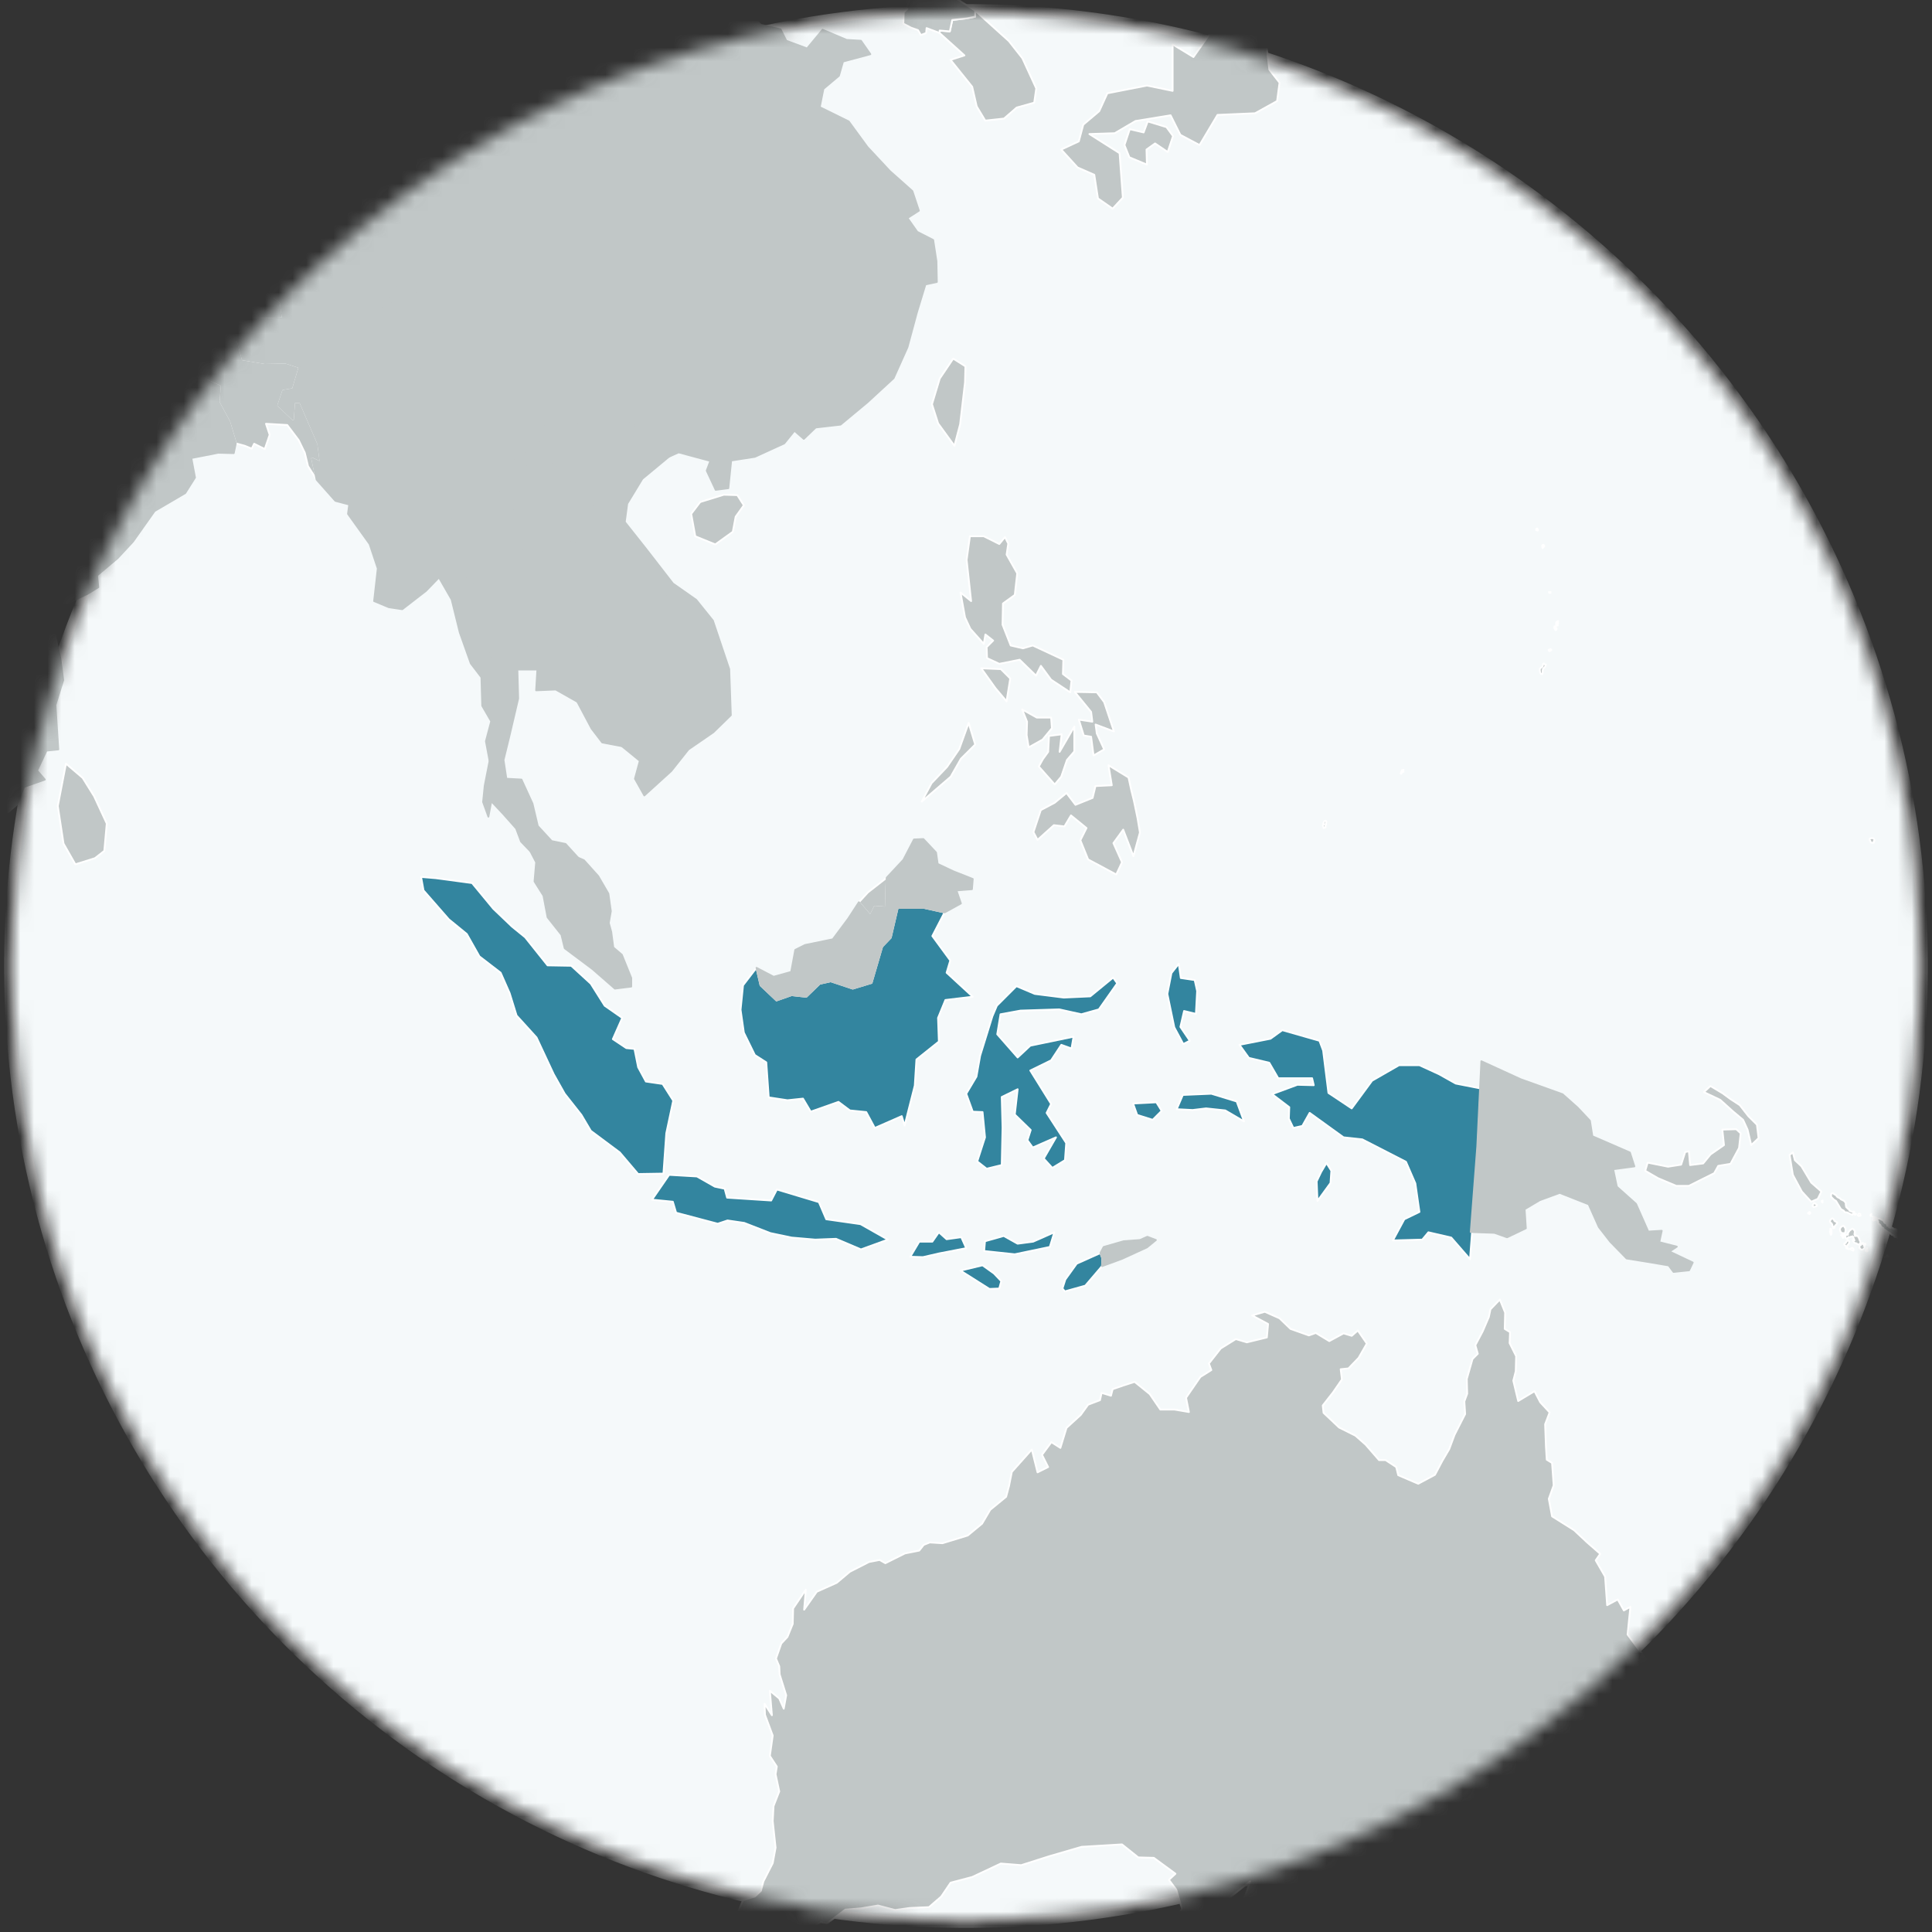 <?xml version="1.0" encoding="UTF-8"?>
<svg xmlns="http://www.w3.org/2000/svg" width="142" height="142" viewBox="0 0 142 142" fill="none">
  <rect x="0" y="0" width="142" height="142" fill="#333333" stroke="none"/>
  <mask id="mask0_6075_7092" style="mask-type:alpha" maskUnits="userSpaceOnUse" x="0" y="0" width="142" height="142">
    <circle cx="71" cy="71" r="70.067" fill="#D9D9D9" stroke="white" stroke-width="0.133"></circle>
  </mask>
  <g mask="url(#mask0_6075_7092)">
    <circle cx="71" cy="71" r="70.35" fill="white"></circle>
    <circle cx="71" cy="71" r="70.35" fill="#34849F" fill-opacity="0.05"></circle>
    <circle cx="71" cy="71" r="70.35" stroke="white" stroke-width="0.7"></circle>
    <path d="M111.226 101.476L111.585 102.973L112.785 102.254L113.205 103.063L113.895 103.812L113.565 104.681L113.625 106.328L113.685 107.286L114.075 107.526L114.194 109.173L113.835 110.162L114.075 111.45L115.694 112.468L116.654 113.367L117.613 114.205L117.283 114.684L117.973 115.882L118.123 117.979L118.903 117.56L119.353 118.368L119.833 118.099L119.623 120.136L120.492 121.304L121.062 122.023L121.902 123.58V125.138L121.602 126.246L121.062 127.414L121.272 129.061L120.522 130.768L119.893 131.667L118.753 133.374L118.303 134.482L117.373 135.86L115.874 137.597L114.224 138.556L112.905 140.024L111.915 140.982L110.596 142.629L109.486 143.588L108.317 145.025L107.387 146.343L107.147 146.972L105.857 147.631L104.028 147.691L102.139 148.5L100.999 149.219L99.56 150.057L98.75 149.189L97.97 148.859L98.75 147.871L97.7 148.23L95.541 149.608L94.461 149.099L93.742 148.799L92.902 148.65L91.672 148.11L91.282 146.912L91.732 145.475L91.852 144.486L91.432 143.708L90.023 143.498L90.983 142.539L91.252 141.132L89.843 142.45L88.254 142.809L89.603 141.761L90.353 140.652L91.402 139.694L91.882 138.286L89.843 139.904L88.553 140.563L87.264 142.09L86.364 141.311L86.874 140.293L86.454 138.885L85.914 138.167L86.394 137.717L84.805 136.549L83.665 136.519L82.466 135.561L79.496 135.74L77.127 136.429L75.058 137.088L73.559 136.968L71.459 137.957L69.87 138.376L69.18 139.395L68.28 140.173L66.871 140.233L65.791 140.383L64.532 140.053L63.272 140.263L62.133 140.353L60.783 141.371L60.333 141.281L59.313 141.821L58.294 142.42L57.154 142.36H56.105L54.875 141.132L54.155 140.772L54.605 139.664L55.475 139.395L55.925 138.975L56.105 138.286L56.794 136.938L57.004 135.8L56.794 133.853L56.854 132.745L57.274 131.667L57.004 130.409L57.094 129.84L56.584 129.061L56.794 127.564L56.225 126.036L56.195 125.227L56.734 126.066L56.584 124.269L57.274 124.838L57.604 125.587L57.784 124.598L57.304 123.071L57.274 122.472L57.034 121.903L57.424 120.795L57.874 120.315L58.264 119.357L58.294 118.219L59.224 116.841L59.104 118.309L60.033 116.991L61.503 116.332L62.462 115.523L63.872 114.804L64.652 114.654L65.072 114.894L66.511 114.175L67.561 113.966L67.891 113.546L68.34 113.367L69.27 113.426L71.129 112.857L72.179 111.989L72.779 110.97L73.948 110.012L74.158 109.233L74.368 108.185L75.838 106.538L76.258 108.215L77.037 107.826L76.588 106.927L77.277 105.998L77.937 106.418L78.387 104.95L79.436 103.992L79.976 103.243L80.846 102.913L80.966 102.374L81.656 102.584L81.776 102.105L82.555 101.835L83.395 101.566L84.505 102.464L85.284 103.602H86.334L87.384 103.782L87.174 102.734L88.224 101.206L89.033 100.697L88.853 100.218L89.723 99.11L90.833 98.421L91.642 98.66L93.112 98.301L93.202 97.312L92.032 96.683L92.962 96.414L94.041 96.893L94.851 97.672L96.201 98.151L96.71 97.971L97.7 98.57L98.75 98.001L99.35 98.181L99.799 97.792L100.459 98.75L99.859 99.799L99.11 100.577L98.54 100.637L98.63 101.386L97.97 102.344L97.22 103.303L97.28 103.842L98.42 104.92L99.62 105.519L100.369 106.178L101.359 107.316H101.839L102.619 107.826L102.768 108.425L104.238 109.054L105.468 108.395L106.007 107.376L106.517 106.508L106.907 105.459L107.687 103.932L107.627 103.003L107.837 102.434L107.807 101.356L108.227 99.888L108.616 99.499L108.436 98.87L108.976 97.852L109.426 96.803L109.546 96.234L110.236 95.515L110.626 96.474L110.596 97.672L110.986 97.912L110.956 98.72L111.435 99.679L111.405 100.787L111.226 101.476Z" fill="#C1C7C7" stroke="white" stroke-width="0.133" stroke-linecap="round" stroke-linejoin="round"></path>
    <path d="M23.39 32.616L23.57 33.994L22.94 33.694L23.27 35.252L22.64 34.263L22.4 33.275L21.95 32.346L21.111 31.238L19.551 31.148L19.821 31.957L19.461 33.005L18.681 32.616L18.502 32.975L17.992 32.766L17.332 32.586L16.852 30.999L16.072 29.561L16.162 28.393L15.053 27.884L15.323 27.195L16.222 26.476L14.843 25.457L15.203 24.14L16.672 24.978L17.482 25.068L17.842 26.416L19.461 26.686L20.991 26.656L22.01 26.985L21.53 28.602L20.811 28.722L20.451 29.8L21.53 30.819L21.62 29.561H22.07L23.39 32.616Z" fill="#C1C7C7" stroke="white" stroke-width="0.133" stroke-linecap="round" stroke-linejoin="round"></path>
    <path d="M63.13 66.311L63.79 65.592L65.169 64.514L65.139 65.472L65.109 66.7L64.299 66.64L63.97 67.299L63.13 66.311Z" fill="#C1C7C7" stroke="white" stroke-width="0.133" stroke-linecap="round" stroke-linejoin="round"></path>
    <path d="M19.855 21.595L20.635 22.224L20.785 23.392L19.436 23.452L18.026 23.332L17.066 23.631L15.417 22.883L15.297 22.523L16.077 21.085L16.856 20.606L18.146 21.026L19.016 21.085L19.855 21.595Z" fill="#C1C7C7" stroke="white" stroke-width="0.133" stroke-linecap="round" stroke-linejoin="round"></path>
    <path d="M53.861 39.086L52.571 40.015L51.102 39.416L50.802 37.768L51.462 36.9L53.201 36.361L54.191 36.391L54.67 37.139L54.071 37.978L53.861 39.086Z" fill="#C1C7C7" stroke="white" stroke-width="0.133" stroke-linecap="round" stroke-linejoin="round"></path>
    <path d="M60.88 -19.739L63.579 -18.391L65.378 -16.654H67.657L68.437 -17.373L70.506 -17.942L70.896 -16.234L70.806 -15.546L71.646 -13.509L71.826 -11.652L69.757 -11.981L68.887 -11.322L70.296 -9.705L71.466 -7.459L70.716 -7.429L71.286 -6.44L69.637 -7.578V-6.5L67.717 -5.691L68.557 -4.673L67.177 -4.763L66.098 -5.362L65.768 -3.984L64.598 -2.966L63.969 -1.738L62.079 -1.199L61.359 -0.3L59.92 0.239L60.31 -0.66L59.62 -1.408L60.22 -2.696L58.87 -3.685L57.851 -3.026L56.771 -1.678L56.381 -0.45L54.882 -0.36L54.492 0.539L55.931 1.826L57.371 2.156L57.791 2.995L59.32 3.564L60.46 2.186L62.229 2.935L63.279 2.995L63.969 3.983L61.959 4.522L61.659 5.57L60.52 6.529L60.25 7.877L62.379 8.925L63.759 10.812L65.408 12.579L67.058 14.047L67.537 15.484L66.698 16.023L67.417 17.042L68.587 17.641L68.827 19.198L68.857 20.726L68.017 20.906L67.387 22.972L66.698 25.518L65.678 27.794L63.759 29.562L61.779 31.209L59.95 31.419L59.08 32.257L58.391 31.658L57.641 32.587L55.481 33.575L53.742 33.845L53.532 35.881L52.602 36.001L51.943 34.593L52.213 33.875L49.873 33.246L49.154 33.575L47.384 33.066L46.455 32.287L46.545 31.179L44.955 30.82L44.026 30.101L42.796 31.119L41.206 31.359L39.887 31.329L39.077 31.808L38.267 32.078L38.867 34.294L37.968 34.234L37.728 33.785L37.578 32.976L36.438 33.545L35.658 33.186L34.309 32.467L34.549 30.88L33.439 30.49L32.719 28.723L31.04 29.052L30.83 26.776L32.09 25.159L31.82 23.571L31.43 22.104L30.62 21.654L29.81 20.516L28.881 20.666L27.051 20.366L27.411 19.558L26.332 18.36L25.372 19.168L23.902 18.719L22.283 19.917L21.113 21.355L19.854 21.595L19.014 21.085L18.145 21.025L16.855 20.606L16.075 21.085L15.296 22.523L14.846 20.995L13.916 21.415L11.967 21.205L10.017 20.786L8.518 19.917L7.168 19.558L6.419 18.629L5.429 18.36L3.51 17.102L2.07 16.503L1.5 16.952L-1.079 15.604L-2.938 14.406L-3.898 12.28L-2.668 12.549L-2.848 11.561L-3.748 10.572L-3.988 9.015L-6.297 6.739L-9.146 5.99L-10.016 4.492L-11.425 3.594L-11.875 3.054L-12.415 1.976L-12.565 1.227L-13.675 0.778L-14.124 0.988L-15.054 -0.809L-14.724 -1.229L-15.084 -1.678L-13.854 -2.576L-12.895 -2.966L-11.155 -2.696L-10.975 -3.924L-9.056 -4.134L-8.756 -4.913L-6.687 -5.931L-6.627 -6.35L-7.137 -7.459L-6.267 -7.938L-8.906 -11.232L-6.177 -11.981L-5.577 -12.401L-5.877 -15.785L-2.638 -15.156L-2.158 -16.025L-2.908 -17.882L-1.769 -18.061L-1.199 -19.319L-0.689 -19.469L0.301 -18.151L2.01 -17.163L4.469 -16.474L6.209 -14.947L6.628 -12.76L7.528 -11.921L9.477 -11.592L11.637 -11.352L14.036 -10.154L15.056 -9.945L16.555 -8.207L17.965 -7.069L19.644 -7.129L23.033 -6.68L24.952 -6.949L26.632 -6.68L29.451 -5.512H31.31L32.3 -4.943L33.619 -5.961L35.778 -6.62L38.058 -6.68L39.527 -7.339L40.127 -8.357L40.847 -9.016L40.277 -9.645L39.407 -10.364L39.557 -11.592L40.517 -11.412L42.286 -11.023L43.246 -12.041L45.165 -12.76L45.555 -14.018L46.305 -14.557L48.344 -14.797L49.663 -14.587L49.424 -15.246L47.264 -16.564L45.705 -17.163L44.955 -16.474L43.306 -16.773L42.616 -16.534L41.776 -17.283L41.686 -19.17L41.506 -20.577L43.726 -19.858L45.045 -21.027L44.475 -21.865L44.415 -23.812L44.805 -24.411L44.056 -25.43L42.946 -25.849L43.456 -26.777L44.985 -27.107L46.845 -27.167L49.424 -26.598L51.223 -25.939L53.532 -24.082L54.672 -23.273L56.021 -22.135L57.881 -20.338L60.88 -19.739Z" fill="#C1C7C7" stroke="#C1C7C7" stroke-width="0.133" stroke-linecap="round" stroke-linejoin="round"></path>
    <path d="M73.443 94.706L72.723 94.736L70.594 93.388L72.213 92.998L73.053 93.597L73.593 94.166L73.443 94.706Z" fill="#33859F" stroke="white" stroke-width="0.133" stroke-linecap="round" stroke-linejoin="round"></path>
    <path d="M80.877 92.099L81.027 92.489L80.997 93.058L79.767 94.496L78.268 94.915L78.088 94.705L78.298 94.046L79.138 92.878L80.877 92.099Z" fill="#33859F" stroke="white" stroke-width="0.133" stroke-linecap="round" stroke-linejoin="round"></path>
    <path d="M69.004 90.572L69.574 91.081L70.654 90.931L71.014 91.74L69.004 92.129L67.835 92.399L66.905 92.369L67.565 91.26H68.525L69.004 90.572Z" fill="#33859F" stroke="white" stroke-width="0.133" stroke-linecap="round" stroke-linejoin="round"></path>
    <path d="M77.492 90.572L77.162 91.65L74.583 92.189L72.334 91.949L72.394 91.231L73.773 90.841L74.793 91.41L75.933 91.26L77.492 90.572Z" fill="#33859F" stroke="white" stroke-width="0.133" stroke-linecap="round" stroke-linejoin="round"></path>
    <path d="M53.441 88.026L56.68 88.236L57.1 87.427L60.189 88.355L60.728 89.613L63.248 89.973L65.257 91.111L63.278 91.83L61.448 91.051L59.919 91.111L58.179 90.961L56.62 90.632L54.7 89.883L53.471 89.703L52.751 89.943L49.692 89.134L49.452 88.325L47.923 88.176L49.182 86.349L51.222 86.468L52.541 87.217L53.261 87.367L53.441 88.026Z" fill="#33859F" stroke="white" stroke-width="0.133" stroke-linecap="round" stroke-linejoin="round"></path>
    <path d="M97.792 86.948L96.833 88.266L96.773 86.828L97.103 86.139L97.492 85.481L97.852 86.05L97.792 86.948Z" fill="#33859F" stroke="white" stroke-width="0.133" stroke-linecap="round" stroke-linejoin="round"></path>
    <path d="M85.38 81.646L84.721 82.305L83.581 81.946L83.281 81.107L84.991 81.017L85.38 81.646Z" fill="#33859F" stroke="white" stroke-width="0.133" stroke-linecap="round" stroke-linejoin="round"></path>
    <path d="M90.895 80.957L91.435 82.424L90.055 81.615L88.646 81.466L87.656 81.585L86.486 81.526L86.936 80.477L89.035 80.388L90.895 80.957Z" fill="#33859F" stroke="white" stroke-width="0.133" stroke-linecap="round" stroke-linejoin="round"></path>
    <path d="M108.824 79.999L108.525 86.259L108.045 92.549L106.665 90.961L104.986 90.572L104.536 91.111L102.377 91.171L103.216 89.614L104.326 89.075L104.026 86.978L103.336 85.39L100.127 83.743L98.748 83.593L96.259 81.796L95.719 82.755L95.059 82.904L94.729 82.216L94.759 81.377L93.5 80.418L95.359 79.73L96.559 79.76L96.439 79.25H93.95L93.29 78.112L91.79 77.753L91.101 76.794L93.38 76.345L94.249 75.716L96.978 76.495L97.249 77.214L97.638 80.329L99.348 81.467L100.847 79.43L102.827 78.292H104.326L105.766 78.951L106.995 79.64L108.824 79.999Z" fill="#33859F" stroke="white" stroke-width="0.133" stroke-linecap="round" stroke-linejoin="round"></path>
    <path d="M82.114 72.272L80.764 74.189L79.475 74.548L77.855 74.189L75.006 74.279L73.537 74.548L73.297 76.016L74.796 77.723L75.726 76.855L78.905 76.196L78.755 77.064L78.005 76.795L77.255 77.933L75.726 78.682L77.255 81.138L76.925 81.797L78.365 84.013L78.275 85.271L77.345 85.84L76.716 85.151L77.615 83.594L75.906 84.343L75.516 83.803L75.756 83.055L74.586 81.916L74.796 80.059L73.627 80.629L73.687 82.875L73.627 85.63L72.517 85.9L71.827 85.361L72.397 83.594L72.217 81.737L71.497 81.707L71.018 80.389L71.767 79.131L72.037 77.603L72.937 74.698L73.267 73.919L74.706 72.482L76.056 73.051L78.185 73.32L80.134 73.231L81.814 71.853L82.114 72.272Z" fill="#33859F" stroke="white" stroke-width="0.133" stroke-linecap="round" stroke-linejoin="round"></path>
    <path d="M87.988 72.84L87.898 74.518L87.028 74.308L86.758 75.476L87.448 76.494L86.968 76.734L86.309 75.506L85.799 73.05L86.099 71.522L86.639 70.834L86.788 71.882L87.808 72.032L87.988 72.84Z" fill="#33859F" stroke="white" stroke-width="0.133" stroke-linecap="round" stroke-linejoin="round"></path>
    <path d="M55.6 71.133L55.9 72.421L57.07 73.529L58.179 73.14L59.259 73.259L60.249 72.301L61.058 72.121L62.678 72.66L64.057 72.241L64.837 69.575L65.467 68.916L65.977 66.73H67.926L69.425 67.059L68.526 68.797L69.845 70.594L69.575 71.492L71.495 73.259L69.486 73.499L68.946 74.817L69.006 76.554L67.356 77.872L67.236 79.789L66.487 82.724L66.277 82.035L64.297 82.904L63.667 81.736L62.468 81.616L61.628 80.987L59.589 81.706L59.019 80.747L57.88 80.867L56.5 80.657L56.32 78.082L55.48 77.543L54.671 75.895L54.431 74.218L54.611 72.421L55.6 71.133Z" fill="#33859F" stroke="white" stroke-width="0.133" stroke-linecap="round" stroke-linejoin="round"></path>
    <path d="M48.762 86.259L46.903 86.289L45.553 84.701L43.424 83.114L42.734 81.946L41.505 80.388L40.695 78.95L39.435 76.255L37.966 74.637L37.456 72.99L36.796 71.493L35.237 70.294L34.307 68.647L32.987 67.569L31.128 65.442L30.948 64.454L32.028 64.544L34.697 64.903L36.256 66.79L37.636 68.108L38.596 68.887L40.245 70.953L41.984 70.983L43.424 72.301L44.444 73.919L45.733 74.817L45.043 76.375L46.033 77.034L46.633 77.093L46.903 78.441L47.472 79.49L48.702 79.669L49.482 80.897L48.972 83.293L48.762 86.259Z" fill="#33859F" stroke="white" stroke-width="0.133" stroke-linecap="round" stroke-linejoin="round"></path>
    <path d="M1.497 16.952L0.657 17.85L0.387 19.647L2.127 20.366L3.866 21.295L6.205 22.373L8.514 22.643L9.654 23.601L10.944 23.781L13.013 24.23L14.392 24.2L14.422 23.451L13.972 22.223L13.912 21.415L14.842 20.995L15.292 22.523L15.412 22.882L17.061 23.631L18.021 23.331L19.431 23.451L20.78 23.391L20.63 22.223L19.85 21.594L21.11 21.355L22.28 19.917L23.899 18.719L25.369 19.168L26.328 18.36L27.408 19.558L27.048 20.366L28.877 20.666L29.177 21.385L28.667 21.744L29.087 22.912L27.828 22.583L25.968 23.901L26.238 25.009L25.638 26.626L25.728 27.555L25.249 29.142L23.869 28.693L24.139 30.7L23.839 31.358L24.139 32.167L23.389 32.617L22.07 29.561H21.62L21.53 30.819L20.45 29.801L20.81 28.723L21.53 28.603L22.01 26.986L20.99 26.656L19.461 26.686L17.841 26.416L17.481 25.069L16.672 24.979L15.202 24.14L14.842 25.458L16.222 26.476L15.322 27.195L15.052 27.884L16.162 28.393L16.072 29.561L16.852 30.999L17.331 32.587L17.181 33.305L16.042 33.275L14.062 33.665L14.332 35.102L13.613 36.241L11.363 37.559L9.774 39.805L8.634 41.033L7.135 42.291L7.225 43.16L6.445 43.639L5.006 44.328L4.226 44.417L3.866 45.885L4.436 48.401L4.646 49.988L4.076 51.816L4.286 55.08L3.416 55.17L2.726 56.638L3.296 57.297L1.767 57.836L1.257 59.124L0.597 59.693L-1.082 57.896L-2.012 55.2L-2.762 53.253L-3.422 52.355L-4.441 50.498L-5.041 48.102L-5.461 46.903L-7.23 44.268L-8.28 40.524L-9.06 38.068L-9.299 35.731L-9.809 33.934L-12.118 35.102L-13.318 34.863L-15.747 32.527L-15.027 31.838L-15.597 31.089L-17.727 29.442L-16.767 28.154H-13.138L-13.678 26.506L-14.728 25.548L-15.148 24.05L-16.347 23.212L-14.877 21.175L-12.928 21.325L-11.579 19.318L-10.919 17.371L-9.749 15.424L-10.049 14.046L-8.91 12.938L-10.439 12.01L-11.309 10.692L-12.298 9.015L-11.699 8.176L-9.15 8.655L-7.44 8.356L-6.301 6.738L-3.991 9.015L-3.751 10.572L-2.852 11.56L-2.672 12.549L-3.901 12.279L-2.942 14.406L-1.082 15.604L1.497 16.952Z" fill="#C1C7C7" stroke="#C1C7C7" stroke-width="0.133" stroke-linecap="round" stroke-linejoin="round"></path>
    <path d="M85.736 9.344L86.216 10.003L85.826 11.171L84.897 10.542L84.267 10.992L84.297 12.1L83.007 11.56L82.647 10.662L83.037 9.494L84.057 9.733L84.357 8.925L85.736 9.344Z" fill="#C1C7C7" stroke="white" stroke-width="0.133" stroke-linecap="round" stroke-linejoin="round"></path>
    <path d="M93.115 3.592L93.295 5.12L94.044 6.078L93.865 7.426L92.245 8.325L89.486 8.445L88.166 10.661L86.757 9.912L86.037 8.475L83.458 8.894L81.929 9.792L80.069 9.852L82.288 11.26L82.528 14.525L81.779 15.334L80.699 14.585L80.429 12.848L79.2 12.308L78 10.991L79.29 10.392L79.619 9.163L80.789 8.175L81.389 6.857L84.298 6.288L86.187 6.678V3.263L87.717 4.192L89.066 2.275L89.576 1.526L89.276 -0.81L87.747 -2.967L87.687 -4.165L89.126 -4.524L91.585 -1.859L92.425 -0.331L92.035 1.616L93.115 3.592Z" fill="#C1C7C7" stroke="white" stroke-width="0.133" stroke-linecap="round" stroke-linejoin="round"></path>
    <path d="M50.142 47.681L50.682 48.969L50.712 51.275L48.013 52.773L48.852 53.911L47.083 54.061L45.703 54.84L44.264 54.57L43.484 53.552L42.434 51.575L41.805 49.239L42.734 47.651L44.864 47.292L46.453 47.561L47.953 48.31L48.552 46.992L50.142 47.681Z" fill="#C1C7C7" stroke="#C1C7C7" stroke-width="0.133" stroke-linecap="round" stroke-linejoin="round"></path>
    <path d="M69.056 2.425V2.245L69.805 2.305L69.985 1.466L71.065 1.346L71.665 1.227V0.777L74.154 3.024L75.144 4.282L76.163 6.498L76.013 7.546L74.724 7.906L73.794 8.715L72.415 8.864L71.785 7.816L71.455 6.378L69.865 4.401L70.885 4.072L69.056 2.425Z" fill="#C1C7C7" stroke="white" stroke-width="0.133" stroke-linecap="round" stroke-linejoin="round"></path>
    <path d="M50.136 47.682L48.547 46.993L47.947 48.311L46.447 47.562L46.897 46.694L46.777 45.076L45.188 43.399L44.798 41.482L43.298 39.925L42.009 39.805L41.769 40.464L40.809 40.523L40.24 40.194L38.65 41.332L38.35 39.595L38.47 37.588L37.331 37.498L37.061 36.33L36.251 35.731L36.491 35.042L37.721 33.784L37.96 34.234L38.86 34.294L38.26 32.077L39.07 31.808L40.27 33.335L41.319 35.072H43.358L44.258 36.75L43.269 37.259L42.909 37.948L45.098 39.116L46.807 41.392L48.127 43.069L49.596 44.417L50.196 45.765L50.136 47.682Z" fill="#C1C7C7" stroke="#C1C7C7" stroke-width="0.133" stroke-linecap="round" stroke-linejoin="round"></path>
    <path d="M6.977 63.077L5.538 63.526L4.668 61.999L4.248 59.243L4.848 56.128L6.077 57.176L6.917 58.524L7.847 60.531L7.667 62.538L6.977 63.077Z" fill="#C1C7C7" stroke="white" stroke-width="0.133" stroke-linecap="round" stroke-linejoin="round"></path>
    <path d="M37.723 33.785L36.494 35.043L36.254 35.732L35.354 36.181L34.514 37.02L33.345 37.11L32.895 39.176L32.235 39.536L33.285 41.213L34.514 42.621L35.384 43.909L34.964 45.556L34.425 45.916L34.964 46.874L36.254 48.402L36.554 49.48L36.614 50.378L37.423 52.145L36.644 53.943L35.984 55.919L35.714 54.482L36.104 53.014L35.444 51.876L35.384 49.779L34.604 48.761L33.795 46.485L33.195 44.059L32.265 42.441L31.306 43.43L29.566 44.777L28.576 44.628L27.497 44.178L27.767 41.782L27.167 39.985L25.578 37.769L25.668 37.08L24.648 36.81L23.268 35.253L22.939 33.695L23.568 33.995L23.388 32.617L24.138 32.168L23.838 31.359L24.138 30.7L23.868 28.693L25.248 29.143L25.727 27.555L25.637 26.627L26.237 25.009L25.967 23.901L27.827 22.583L29.086 22.913L28.666 21.745L29.176 21.385L28.876 20.666L29.806 20.517L30.616 21.655L31.426 22.104L31.815 23.572L32.085 25.159L30.826 26.776L31.036 29.053L32.715 28.723L33.435 30.491L34.544 30.88L34.304 32.467L35.654 33.186L36.434 33.546L37.573 32.977L37.723 33.785Z" fill="#C1C7C7" stroke="#C1C7C7" stroke-width="0.133" stroke-linecap="round" stroke-linejoin="round"></path>
    <path d="M42.496 63.046L42.916 63.226L43.966 64.394L44.715 65.682L44.895 66.97L44.745 67.838L44.925 68.497L45.075 69.636L45.705 70.175L46.395 71.882V72.511L45.195 72.661L43.546 71.223L41.506 69.695L41.267 68.707L40.247 67.419L39.947 65.832L39.287 64.783L39.407 63.376L38.987 62.567L39.257 62.237L40.697 63.076L40.877 64.065L41.986 63.825L42.496 63.046Z" fill="#C1C7C7" stroke="#C1C7C7" stroke-width="0.133" stroke-linecap="round" stroke-linejoin="round"></path>
    <path d="M69.427 67.061L67.927 66.731H65.978L65.468 68.918L64.838 69.577L64.059 72.243L62.679 72.662L61.06 72.123L60.25 72.302L59.26 73.261L58.181 73.141L57.071 73.531L55.901 72.422L55.602 71.134L56.861 71.793L58.151 71.434L58.451 69.817L59.17 69.457L61.21 69.038L62.349 67.51L63.129 66.312L63.969 67.301L64.299 66.642L65.108 66.702L65.138 65.474L65.168 64.515L66.398 63.197L67.177 61.7L67.867 61.67L68.797 62.658L68.917 63.497L70.056 64.036L71.496 64.605L71.436 65.354L70.296 65.444L70.626 66.402L69.427 67.061Z" fill="#C1C7C7" stroke="#C1C7C7" stroke-width="0.133" stroke-linecap="round" stroke-linejoin="round"></path>
    <path d="M13.908 21.414L13.968 22.223L14.418 23.451L14.388 24.199L13.008 24.229L10.939 23.78L9.65 23.6L8.51 22.642L6.201 22.372L3.862 21.294L2.122 20.366L0.383 19.647L0.653 17.849L1.492 16.951L2.062 16.502L3.502 17.101L5.421 18.359L6.411 18.628L7.16 19.557L8.51 19.916L10.009 20.785L11.959 21.204L13.908 21.414Z" fill="#C1C7C7" stroke="white" stroke-width="0.133" stroke-linecap="round" stroke-linejoin="round"></path>
    <path d="M83.335 58.824L83.604 60.112L83.784 61.19L83.305 62.927L82.555 60.98L81.835 61.969L82.465 63.376L82.045 64.275L79.976 63.167L79.406 61.759L79.856 60.86L78.716 59.932L78.236 60.74L77.457 60.651L76.257 61.729L75.957 61.16L76.497 59.542L77.516 59.003L78.386 58.285L79.046 59.153L80.305 58.644L80.515 57.775L81.715 57.715L81.475 56.248L82.945 57.146L83.154 58.105L83.335 58.824Z" fill="#C1C7C7" stroke="white" stroke-width="0.133" stroke-linecap="round" stroke-linejoin="round"></path>
    <path d="M78.96 55.229L78.42 55.858L78 57.086L77.52 57.656L76.351 56.338L76.65 55.798L77.04 55.259L77.1 54.091L78.03 53.971L77.88 55.259L78.96 53.402V55.229Z" fill="#C1C7C7" stroke="white" stroke-width="0.133" stroke-linecap="round" stroke-linejoin="round"></path>
    <path d="M69.875 57.087L67.746 58.914L68.466 57.566L69.605 56.368L70.505 55.05L71.195 53.133L71.675 54.721L70.625 55.769L69.875 57.087Z" fill="#C1C7C7" stroke="white" stroke-width="0.133" stroke-linecap="round" stroke-linejoin="round"></path>
    <path d="M75.127 52.144L76.207 52.743H77.256L77.316 53.522L76.626 54.361L75.607 54.929L75.457 54.031L75.487 53.043L75.127 52.144Z" fill="#C1C7C7" stroke="white" stroke-width="0.133" stroke-linecap="round" stroke-linejoin="round"></path>
    <path d="M81.154 51.604L81.874 53.761L80.525 53.252L80.615 53.91L81.154 55.079L80.375 55.528L80.195 54.15L79.655 54.06L79.295 52.892L80.285 53.042L80.195 52.323L78.995 50.855L80.615 50.885L81.154 51.604Z" fill="#C1C7C7" stroke="white" stroke-width="0.133" stroke-linecap="round" stroke-linejoin="round"></path>
    <path d="M74.251 49.868L73.981 51.545L73.172 50.587L72.122 49.119L73.562 49.179L74.251 49.868Z" fill="#C1C7C7" stroke="white" stroke-width="0.133" stroke-linecap="round" stroke-linejoin="round"></path>
    <path d="M72.306 39.415L73.446 39.984L73.866 39.475L74.105 39.954L73.986 40.763L74.765 42.141L74.585 43.728L73.716 44.357L73.686 45.915L74.285 47.442L75.185 47.652L75.905 47.442L78.154 48.491L78.124 49.539L78.754 50.018L78.664 50.887L77.254 49.958L76.505 48.94L76.145 49.659L74.945 48.491L73.446 48.79L72.546 48.371L72.516 47.562L72.996 47.083L72.426 46.634L72.306 47.322L71.316 46.214L70.927 45.376L70.597 43.549L71.376 44.178L71.046 41.153L71.287 39.415H72.306Z" fill="#C1C7C7" stroke="white" stroke-width="0.133" stroke-linecap="round" stroke-linejoin="round"></path>
    <path d="M133.602 88.117L133.123 88.327L132.433 87.578L131.773 86.35L131.533 84.883L131.773 84.703L131.923 85.272L132.403 85.721L133.123 86.919L133.872 87.578L133.602 88.117Z" fill="#C1C7C7" stroke="white" stroke-width="0.133" stroke-linecap="round" stroke-linejoin="round"></path>
    <path d="M127.19 85.541L126.29 85.691L125.99 86.23L125.03 86.709L124.131 87.159H123.201L121.852 86.59L120.922 86.05L121.102 85.451L122.601 85.751L123.561 85.601L123.861 84.673L124.131 84.613L124.221 85.631L125.18 85.511L125.72 84.852L126.71 84.163L126.59 83.025L127.61 82.995L127.939 83.295L127.819 84.373L127.19 85.541Z" fill="#C1C7C7" stroke="white" stroke-width="0.133" stroke-linecap="round" stroke-linejoin="round"></path>
    <path d="M108.1 90.55L108.579 84.26L108.879 78L111.758 79.318L114.847 80.426L115.957 81.415L116.857 82.373L117.036 83.511L119.796 84.709L120.125 85.728L118.566 85.937L118.836 87.225L120.245 88.483L121.145 90.52L122.135 90.46L121.955 91.299L123.244 91.628L122.705 91.987L124.414 92.796L124.144 93.365L123.004 93.485L122.645 93.006L121.235 92.766L119.556 92.497L118.356 91.269L117.516 90.19L116.767 88.513L114.637 87.674L113.168 88.213L112.058 88.872L112.148 90.28L110.769 90.939L109.839 90.61L108.1 90.55Z" fill="#C1C7C7" stroke="#C1C7C7" stroke-width="0.133" stroke-linecap="round" stroke-linejoin="round"></path>
    <path d="M129.253 83.653L128.713 84.163L128.443 83.024L128.113 82.306L127.364 81.677L126.434 80.838L125.234 80.269L125.714 79.82L126.614 80.359L127.184 80.778L127.873 81.227L128.503 82.036L129.133 82.665L129.253 83.653Z" fill="#C1C7C7" stroke="white" stroke-width="0.133" stroke-linecap="round" stroke-linejoin="round"></path>
    <path d="M71.282 -6.441L71.702 -6.112L71.042 -6.232L70.743 -5.573L70.653 -4.944L71.492 -3.566L70.922 -3.147L70.832 -2.817L70.563 -2.248L69.693 -1.918L69.273 -1.409L69.663 -0.601L69.573 -0.391L70.353 -0.061L71.672 0.777V1.226L71.072 1.346L69.993 1.466L69.813 2.305L69.063 2.245V2.425L68.103 2.065L68.073 2.425L67.684 2.574L67.474 2.215L66.964 2.035L66.394 1.736L66.424 0.897L66.694 0.657L66.394 0.328L66.274 -0.72L66.004 -1.02L64.984 -1.23L63.965 -1.739L64.595 -2.967L65.764 -3.985L66.094 -5.363L67.174 -4.764L68.553 -4.674L67.713 -5.692L69.633 -6.501V-7.579L71.282 -6.441Z" fill="#C1C7C7" stroke="white" stroke-width="0.133" stroke-linecap="round" stroke-linejoin="round"></path>
    <path d="M46.453 47.563L44.864 47.293L42.735 47.653L41.805 49.24L42.435 51.576L40.845 50.678L39.406 50.738L39.496 49.21H38.026L38.086 51.337L37.426 54.152L37.007 55.859L37.217 57.237L38.326 57.297L39.136 59.064L39.526 60.712L40.545 61.82L41.565 62.029L42.495 63.048L41.985 63.827L40.875 64.066L40.695 63.078L39.256 62.239L38.986 62.569L38.296 61.85L37.936 60.891L36.977 59.813L36.107 58.885L35.897 60.023L35.507 58.944L35.627 57.746L35.987 55.919L36.647 53.943L37.426 52.145L36.617 50.378L36.557 49.48L36.257 48.401L34.967 46.874L34.428 45.916L34.967 45.556L35.387 43.909L34.517 42.621L33.288 41.213L32.238 39.536L32.898 39.176L33.348 37.11L34.517 37.02L35.357 36.181L36.257 35.732L37.067 36.331L37.337 37.499L38.476 37.589L38.356 39.596L38.656 41.333L40.245 40.195L40.815 40.524L41.775 40.464L42.015 39.805L43.304 39.925L44.804 41.483L45.194 43.4L46.783 45.077L46.903 46.694L46.453 47.563Z" fill="#C1C7C7" stroke="#C1C7C7" stroke-width="0.133" stroke-linecap="round" stroke-linejoin="round"></path>
    <path d="M80.999 93.058L81.029 92.489L80.879 92.099L81.119 91.65L82.588 91.231L83.788 91.141L84.328 90.901L84.957 91.141L84.298 91.68L82.468 92.519L80.999 93.058Z" fill="#C1C7C7" stroke="#C1C7C7" stroke-width="0.133" stroke-linecap="round" stroke-linejoin="round"></path>
    <path d="M70.569 31.179L70.149 32.767L68.95 31.119L68.5 29.712L69.07 27.825L70.059 26.357L70.959 26.926L70.929 28.094L70.569 31.179Z" fill="#C1C7C7" stroke="white" stroke-width="0.133" stroke-linecap="round" stroke-linejoin="round"></path>
    <path d="M49.158 33.574L47.208 35.192L46.099 37.019L45.919 38.367L47.508 40.373L49.458 42.889L51.167 44.087L52.396 45.615L53.596 49.179L53.716 52.564L52.426 53.822L50.597 55.08L49.337 56.667L47.358 58.464L46.668 57.236L47.028 55.918L45.709 54.84L47.088 54.061L48.858 53.911L48.018 52.773L50.717 51.276L50.687 48.969L50.147 47.681L50.207 45.765L49.607 44.417L48.138 43.069L46.818 41.392L45.109 39.115L42.92 37.947L43.28 37.258L44.269 36.749L43.37 35.072H41.33L40.281 33.335L39.081 31.807L39.891 31.328L41.21 31.358L42.8 31.118L44.029 30.1L44.959 30.819L46.548 31.178L46.459 32.286L47.388 33.065L49.158 33.574Z" fill="#C1C7C7" stroke="#C1C7C7" stroke-width="0.133" stroke-linecap="round" stroke-linejoin="round"></path>
    <path d="M137.537 61.608H137.657L137.747 61.668L137.777 61.788L137.717 61.818L137.747 61.878L137.717 61.938H137.537L137.477 61.878V61.818L137.417 61.728V61.638L137.537 61.608Z" fill="#C1C7C7" stroke="white" stroke-width="0.133" stroke-linecap="round" stroke-linejoin="round"></path>
    <path d="M103.132 56.638L103.162 56.728H103.072L102.982 56.878L102.952 56.848L103.042 56.608L103.162 56.578L103.132 56.638Z" fill="#C1C7C7" stroke="white" stroke-width="0.133" stroke-linecap="round" stroke-linejoin="round"></path>
    <path d="M113.416 49.15L113.386 49.27V49.449L113.356 49.539H113.266L113.206 49.449L113.176 49.3V49.15L113.356 49L113.386 48.94L113.416 48.79L113.476 48.76L113.505 48.82L113.625 48.85L113.565 49L113.416 49.15Z" fill="#C1C7C7" stroke="white" stroke-width="0.133" stroke-linecap="round" stroke-linejoin="round"></path>
    <path d="M113.935 47.832L113.905 47.862L113.845 47.832L113.815 47.772L113.965 47.712L114.025 47.772L113.935 47.832Z" fill="#C1C7C7" stroke="white" stroke-width="0.133" stroke-linecap="round" stroke-linejoin="round"></path>
    <path d="M114.379 46.305H114.319L114.229 46.125L114.259 46.035H114.349V46.125L114.409 46.185L114.379 46.305Z" fill="#C1C7C7" stroke="white" stroke-width="0.133" stroke-linecap="round" stroke-linejoin="round"></path>
    <path d="M114.526 45.825L114.466 45.885L114.496 45.975H114.376V45.765L114.406 45.705L114.526 45.645L114.496 45.795L114.526 45.825Z" fill="#C1C7C7" stroke="white" stroke-width="0.133" stroke-linecap="round" stroke-linejoin="round"></path>
    <path d="M113.961 43.578H113.871L113.841 43.518H113.961V43.578Z" fill="#C1C7C7" stroke="white" stroke-width="0.133" stroke-linecap="round" stroke-linejoin="round"></path>
    <path d="M113.386 40.285L113.356 40.224V40.075L113.446 40.045L113.506 40.135L113.386 40.285Z" fill="#C1C7C7" stroke="white" stroke-width="0.133" stroke-linecap="round" stroke-linejoin="round"></path>
    <path d="M113.032 38.996L112.912 38.966V38.876L112.972 38.846L113.032 38.906V38.996Z" fill="#C1C7C7" stroke="white" stroke-width="0.133" stroke-linecap="round" stroke-linejoin="round"></path>
    <path d="M97.496 60.411L97.436 60.531L97.466 60.561L97.406 60.74L97.436 60.8L97.287 60.86L97.227 60.651L97.317 60.591L97.257 60.531L97.346 60.351L97.436 60.321L97.496 60.411Z" fill="#C1C7C7" stroke="white" stroke-width="0.133" stroke-linecap="round" stroke-linejoin="round"></path>
    <path d="M139.72 97.103H139.78L140.079 97.342L140.228 97.431L140.497 97.641L140.468 97.73H140.408L140.348 97.79L140.288 97.7H140.258L140.199 97.641L140.169 97.521L140.049 97.491V97.401L139.959 97.371L139.93 97.401H139.87L139.601 97.282L139.541 97.162L139.631 97.043L139.72 97.103Z" fill="#C1C7C7" stroke="white" stroke-width="0.133" stroke-linecap="round" stroke-linejoin="round"></path>
    <path d="M140.024 93.148H140.114L140.204 93.118L140.324 93.148L140.353 93.118H140.503H140.743L140.803 93.208L140.893 93.238L140.953 93.328H141.013L141.073 93.358L141.193 93.478V93.658H141.253L141.373 93.718L141.403 93.807V93.987L141.373 94.017L141.163 94.077L141.103 94.107L140.983 94.077L140.863 94.017H140.743L140.713 93.957L140.563 93.867H140.383L140.234 93.897H140.084L139.934 93.867L139.844 93.807L139.754 93.837L139.664 93.718L139.574 93.658L139.484 93.418L139.424 93.298L139.484 93.238L139.454 93.178V92.969L139.484 92.879L139.664 92.789L139.784 92.849L139.904 92.999L139.934 93.089L140.024 93.148Z" fill="#C1C7C7" stroke="white" stroke-width="0.133" stroke-linecap="round" stroke-linejoin="round"></path>
    <path d="M140.706 92.43L140.856 92.58L140.766 92.669L140.676 92.609V92.58L140.706 92.43Z" fill="#C1C7C7" stroke="white" stroke-width="0.133" stroke-linecap="round" stroke-linejoin="round"></path>
    <path d="M140.713 92.429L140.653 92.549H140.623L140.503 92.459L140.413 92.489L140.353 92.459L140.323 92.399L140.413 92.369L140.473 92.309L140.623 92.339L140.713 92.429Z" fill="#C1C7C7" stroke="white" stroke-width="0.133" stroke-linecap="round" stroke-linejoin="round"></path>
    <path d="M138.729 92.28L138.759 92.34L138.819 92.37L138.759 92.49L138.639 92.55L138.549 92.43L138.729 92.28Z" fill="#C1C7C7" stroke="white" stroke-width="0.133" stroke-linecap="round" stroke-linejoin="round"></path>
    <path d="M136.182 91.741L136.242 91.831L136.212 91.921L135.973 91.801L136.123 91.711L136.182 91.741Z" fill="#C1C7C7" stroke="white" stroke-width="0.133" stroke-linecap="round" stroke-linejoin="round"></path>
    <path d="M137.205 91.981L137.115 91.921L137.145 91.831L137.235 91.741V91.891L137.265 91.951L137.205 91.981Z" fill="#C1C7C7" stroke="white" stroke-width="0.133" stroke-linecap="round" stroke-linejoin="round"></path>
    <path d="M136.93 91.442L136.99 91.412H137.11V91.472L136.99 91.562L137.05 91.622V91.712L136.93 91.832L136.87 91.862L136.78 91.832L136.66 91.712L136.69 91.532L136.78 91.502L136.84 91.382L136.93 91.352V91.442Z" fill="#C1C7C7" stroke="white" stroke-width="0.133" stroke-linecap="round" stroke-linejoin="round"></path>
    <path d="M135.849 91.471L135.789 91.501L135.729 91.651L135.849 91.801L135.699 91.741V91.681L135.669 91.591L135.549 91.471V91.411L135.669 91.351L135.699 91.261L135.819 91.171L135.909 91.231V91.351L135.849 91.471Z" fill="#C1C7C7" stroke="white" stroke-width="0.133" stroke-linecap="round" stroke-linejoin="round"></path>
    <path d="M139.728 91.322L139.788 91.382L139.758 91.442L139.698 91.412L139.519 91.262L139.578 91.142L139.668 91.112L139.728 91.172L139.698 91.262L139.728 91.322Z" fill="#C1C7C7" stroke="white" stroke-width="0.133" stroke-linecap="round" stroke-linejoin="round"></path>
    <path d="M135.463 90.992L135.403 90.872L135.313 90.782H135.433L135.463 90.992Z" fill="#C1C7C7" stroke="white" stroke-width="0.133" stroke-linecap="round" stroke-linejoin="round"></path>
    <path d="M135.435 90.692L135.554 90.722L135.584 90.752L135.614 90.902H135.554L135.495 90.782L135.435 90.692Z" fill="#C1C7C7" stroke="white" stroke-width="0.133" stroke-linecap="round" stroke-linejoin="round"></path>
    <path d="M136.36 90.751L136.33 90.841H136.39H136.539L136.659 91.05V91.109L136.719 91.199L136.748 91.349L136.689 91.408V91.498L136.509 91.438L136.45 91.379H136.36L136.24 91.289L136.21 91.229L136.181 91.139L136.3 91.169L136.21 90.93L136.181 90.87L136.031 90.9L135.971 90.93H135.852L135.762 91.05L135.643 90.99V90.811L135.702 90.751H135.822V90.631L135.941 90.452L136.061 90.362L136.151 90.302L136.27 90.392L136.33 90.512L136.3 90.721L136.36 90.751Z" fill="#C1C7C7" stroke="white" stroke-width="0.133" stroke-linecap="round" stroke-linejoin="round"></path>
    <path d="M134.588 90.752H134.558L134.498 90.512L134.528 90.422V90.302L134.588 90.332L134.618 90.452V90.662L134.588 90.752Z" fill="#C1C7C7" stroke="white" stroke-width="0.133" stroke-linecap="round" stroke-linejoin="round"></path>
    <path d="M135.614 90.603L135.524 90.662L135.494 90.633H135.374L135.285 90.543L135.255 90.453L135.225 90.363L135.255 90.273L135.345 90.153L135.494 90.093L135.554 90.153L135.644 90.303V90.483L135.614 90.603Z" fill="#C1C7C7" stroke="white" stroke-width="0.133" stroke-linecap="round" stroke-linejoin="round"></path>
    <path d="M134.708 89.554L134.828 89.704V89.734L135.038 89.854L135.008 89.944L134.828 90.154V90.244L134.738 90.274V90.154H134.678V90.034L134.618 89.914L134.528 89.854L134.498 89.764L134.528 89.674L134.588 89.614L134.648 89.554H134.708Z" fill="#C1C7C7" stroke="white" stroke-width="0.133" stroke-linecap="round" stroke-linejoin="round"></path>
    <path d="M137.797 89.584L137.887 89.644L137.827 89.674L137.677 89.704L137.647 89.614L137.707 89.554L137.797 89.584Z" fill="#C1C7C7" stroke="white" stroke-width="0.133" stroke-linecap="round" stroke-linejoin="round"></path>
    <path d="M138.073 89.583L138.133 89.553L138.283 89.643L138.373 89.673L138.433 89.733L138.523 89.883L138.613 89.913L138.703 90.003V90.092L138.853 90.122V90.212L138.943 90.242L139.033 90.212L139.063 90.242L139.183 90.302L139.213 90.362L139.303 90.332L139.393 90.362L139.423 90.452L139.543 90.542L139.633 90.632L139.753 90.721L140.053 91.021L139.963 91.141L140.053 91.29L140.082 91.47L139.993 91.44L139.903 91.32L139.693 91.081L139.573 91.051L139.423 90.931L139.243 90.901L139.213 90.811L139.033 90.751L138.883 90.602H138.823L138.583 90.422L138.433 90.332V90.272L138.313 90.212L138.253 90.152L138.193 90.032L138.073 89.943L138.043 89.883V89.763L137.923 89.613L137.863 89.583V89.493L138.073 89.583Z" fill="#C1C7C7" stroke="white" stroke-width="0.133" stroke-linecap="round" stroke-linejoin="round"></path>
    <path d="M137.622 89.404L137.682 89.464L137.742 89.434L137.832 89.494L137.802 89.554L137.712 89.524L137.622 89.404Z" fill="#C1C7C7" stroke="white" stroke-width="0.133" stroke-linecap="round" stroke-linejoin="round"></path>
    <path d="M136.272 89.225H136.422L136.362 89.285L136.272 89.255V89.225Z" fill="#C1C7C7" stroke="white" stroke-width="0.133" stroke-linecap="round" stroke-linejoin="round"></path>
    <path d="M137.56 89.225L137.5 89.374L137.47 89.314L137.56 89.225Z" fill="#C1C7C7" stroke="white" stroke-width="0.133" stroke-linecap="round" stroke-linejoin="round"></path>
    <path d="M136.752 89.344L136.602 89.374L136.542 89.314L136.632 89.194L136.722 89.224L136.752 89.344Z" fill="#C1C7C7" stroke="white" stroke-width="0.133" stroke-linecap="round" stroke-linejoin="round"></path>
    <path d="M133.002 89.075L133.062 89.165L133.002 89.225L132.912 89.195L132.882 89.165L133.002 89.075Z" fill="#C1C7C7" stroke="white" stroke-width="0.133" stroke-linecap="round" stroke-linejoin="round"></path>
    <path d="M133.457 88.506L133.547 88.566L133.517 88.656L133.307 88.716L133.217 88.626L133.307 88.446L133.367 88.416L133.457 88.506Z" fill="#C1C7C7" stroke="white" stroke-width="0.133" stroke-linecap="round" stroke-linejoin="round"></path>
    <path d="M133.956 88.236V88.386L133.896 88.326V88.266L133.956 88.236Z" fill="#C1C7C7" stroke="white" stroke-width="0.133" stroke-linecap="round" stroke-linejoin="round"></path>
    <path d="M134.824 87.787L134.913 87.817L135.033 87.966L135.123 88.026L135.213 88.056L135.303 88.146L135.542 88.266L135.662 88.416V88.535L135.692 88.715L135.752 88.775L135.842 88.865H135.902L135.932 88.985L136.141 89.075L136.261 89.045L136.291 89.075V89.164L136.201 89.194L136.141 89.284L135.992 89.224L135.752 89.105H135.602L135.512 88.985L135.303 88.865L135.123 88.565L134.943 88.266L134.794 88.176L134.584 87.966V87.817V87.757L134.674 87.697L134.764 87.727L134.824 87.787Z" fill="#C1C7C7" stroke="white" stroke-width="0.133" stroke-linecap="round" stroke-linejoin="round"></path>
  </g>
</svg>
